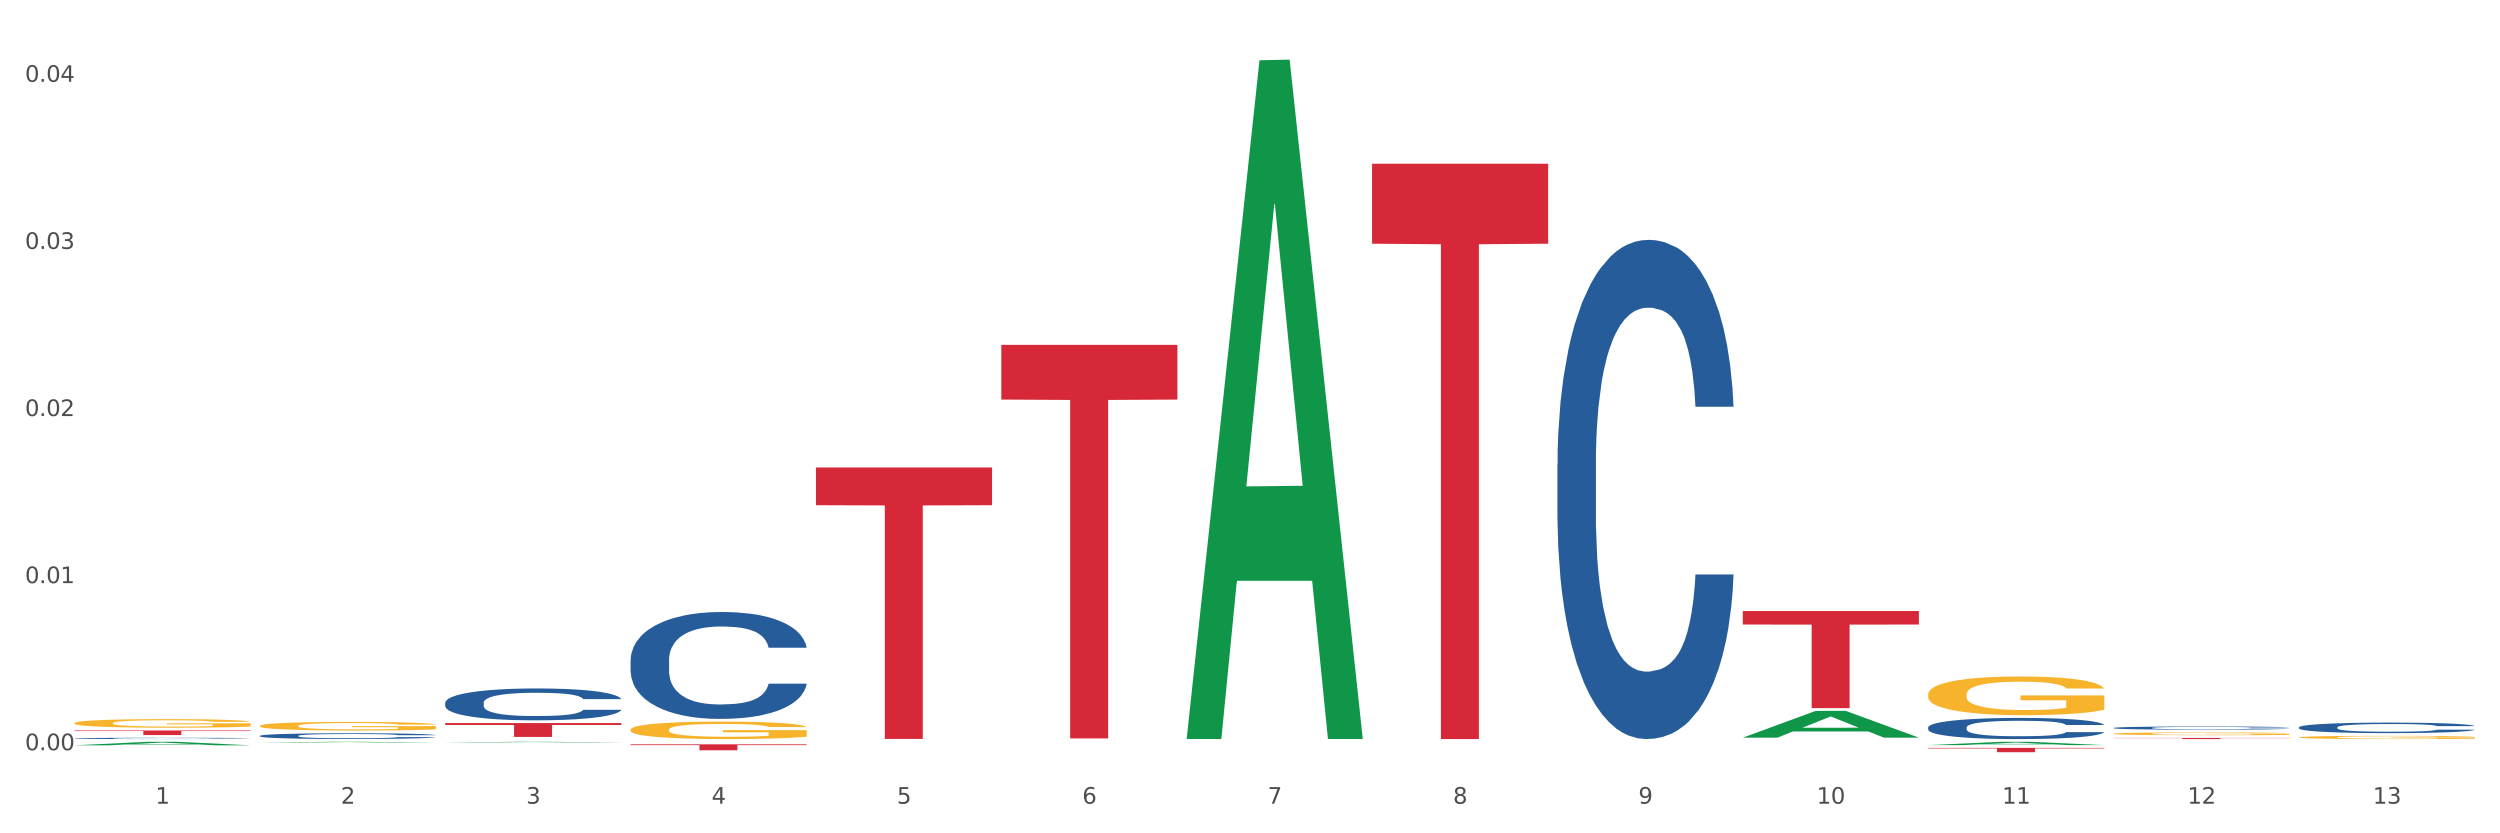<?xml version="1.0" encoding="utf-8" standalone="no"?>
<!DOCTYPE svg PUBLIC "-//W3C//DTD SVG 1.1//EN"
  "http://www.w3.org/Graphics/SVG/1.1/DTD/svg11.dtd">
<svg xmlns:xlink="http://www.w3.org/1999/xlink" width="1080pt" height="360pt" viewBox="0 0 1080 360" xmlns="http://www.w3.org/2000/svg" version="1.1">
 <rect x="0" y="0" width="1080" height="360" fill="#333333" stroke="none"/>
 <defs>
  <style type="text/css">*{stroke-linejoin: round; stroke-linecap: butt}</style>
 </defs>
 <g id="figure_1">
  <g id="patch_1">
   <path d="M 0 360 
L 1080 360 
L 1080 0 
L 0 0 
z
" style="fill: #ffffff; stroke: #ffffff; stroke-linejoin: miter"/>
  </g>
  <g id="axes_1">
   <g id="matplotlib.axis_1">
    <g id="xtick_1">
     <g id="text_1">
      <!-- 1 -->
      <g style="fill: #4d4d4d" transform="translate(67.159 347.204) scale(0.096 -0.096)">
       <defs>
        <path id="DejaVuSans-31" d="M 794 531 
L 1825 531 
L 1825 4091 
L 703 3866 
L 703 4441 
L 1819 4666 
L 2450 4666 
L 2450 531 
L 3481 531 
L 3481 0 
L 794 0 
L 794 531 
z
" transform="scale(0.016)"/>
       </defs>
       <use xlink:href="#DejaVuSans-31"/>
      </g>
     </g>
    </g>
    <g id="xtick_2">
     <g id="text_2">
      <!-- 2 -->
      <g style="fill: #4d4d4d" transform="translate(147.238 347.204) scale(0.096 -0.096)">
       <defs>
        <path id="DejaVuSans-32" d="M 1228 531 
L 3431 531 
L 3431 0 
L 469 0 
L 469 531 
Q 828 903 1448 1529 
Q 2069 2156 2228 2338 
Q 2531 2678 2651 2914 
Q 2772 3150 2772 3378 
Q 2772 3750 2511 3984 
Q 2250 4219 1831 4219 
Q 1534 4219 1204 4116 
Q 875 4013 500 3803 
L 500 4441 
Q 881 4594 1212 4672 
Q 1544 4750 1819 4750 
Q 2544 4750 2975 4387 
Q 3406 4025 3406 3419 
Q 3406 3131 3298 2873 
Q 3191 2616 2906 2266 
Q 2828 2175 2409 1742 
Q 1991 1309 1228 531 
z
" transform="scale(0.016)"/>
       </defs>
       <use xlink:href="#DejaVuSans-32"/>
      </g>
     </g>
    </g>
    <g id="xtick_3">
     <g id="text_3">
      <!-- 3 -->
      <g style="fill: #4d4d4d" transform="translate(227.317 347.204) scale(0.096 -0.096)">
       <defs>
        <path id="DejaVuSans-33" d="M 2597 2516 
Q 3050 2419 3304 2112 
Q 3559 1806 3559 1356 
Q 3559 666 3084 287 
Q 2609 -91 1734 -91 
Q 1441 -91 1130 -33 
Q 819 25 488 141 
L 488 750 
Q 750 597 1062 519 
Q 1375 441 1716 441 
Q 2309 441 2620 675 
Q 2931 909 2931 1356 
Q 2931 1769 2642 2001 
Q 2353 2234 1838 2234 
L 1294 2234 
L 1294 2753 
L 1863 2753 
Q 2328 2753 2575 2939 
Q 2822 3125 2822 3475 
Q 2822 3834 2567 4026 
Q 2313 4219 1838 4219 
Q 1578 4219 1281 4162 
Q 984 4106 628 3988 
L 628 4550 
Q 988 4650 1302 4700 
Q 1616 4750 1894 4750 
Q 2613 4750 3031 4423 
Q 3450 4097 3450 3541 
Q 3450 3153 3228 2886 
Q 3006 2619 2597 2516 
z
" transform="scale(0.016)"/>
       </defs>
       <use xlink:href="#DejaVuSans-33"/>
      </g>
     </g>
    </g>
    <g id="xtick_4">
     <g id="text_4">
      <!-- 4 -->
      <g style="fill: #4d4d4d" transform="translate(307.396 347.204) scale(0.096 -0.096)">
       <defs>
        <path id="DejaVuSans-34" d="M 2419 4116 
L 825 1625 
L 2419 1625 
L 2419 4116 
z
M 2253 4666 
L 3047 4666 
L 3047 1625 
L 3713 1625 
L 3713 1100 
L 3047 1100 
L 3047 0 
L 2419 0 
L 2419 1100 
L 313 1100 
L 313 1709 
L 2253 4666 
z
" transform="scale(0.016)"/>
       </defs>
       <use xlink:href="#DejaVuSans-34"/>
      </g>
     </g>
    </g>
    <g id="xtick_5">
     <g id="text_5">
      <!-- 5 -->
      <g style="fill: #4d4d4d" transform="translate(387.475 347.204) scale(0.096 -0.096)">
       <defs>
        <path id="DejaVuSans-35" d="M 691 4666 
L 3169 4666 
L 3169 4134 
L 1269 4134 
L 1269 2991 
Q 1406 3038 1543 3061 
Q 1681 3084 1819 3084 
Q 2600 3084 3056 2656 
Q 3513 2228 3513 1497 
Q 3513 744 3044 326 
Q 2575 -91 1722 -91 
Q 1428 -91 1123 -41 
Q 819 9 494 109 
L 494 744 
Q 775 591 1075 516 
Q 1375 441 1709 441 
Q 2250 441 2565 725 
Q 2881 1009 2881 1497 
Q 2881 1984 2565 2268 
Q 2250 2553 1709 2553 
Q 1456 2553 1204 2497 
Q 953 2441 691 2322 
L 691 4666 
z
" transform="scale(0.016)"/>
       </defs>
       <use xlink:href="#DejaVuSans-35"/>
      </g>
     </g>
    </g>
    <g id="xtick_6">
     <g id="text_6">
      <!-- 6 -->
      <g style="fill: #4d4d4d" transform="translate(467.554 347.204) scale(0.096 -0.096)">
       <defs>
        <path id="DejaVuSans-36" d="M 2113 2584 
Q 1688 2584 1439 2293 
Q 1191 2003 1191 1497 
Q 1191 994 1439 701 
Q 1688 409 2113 409 
Q 2538 409 2786 701 
Q 3034 994 3034 1497 
Q 3034 2003 2786 2293 
Q 2538 2584 2113 2584 
z
M 3366 4563 
L 3366 3988 
Q 3128 4100 2886 4159 
Q 2644 4219 2406 4219 
Q 1781 4219 1451 3797 
Q 1122 3375 1075 2522 
Q 1259 2794 1537 2939 
Q 1816 3084 2150 3084 
Q 2853 3084 3261 2657 
Q 3669 2231 3669 1497 
Q 3669 778 3244 343 
Q 2819 -91 2113 -91 
Q 1303 -91 875 529 
Q 447 1150 447 2328 
Q 447 3434 972 4092 
Q 1497 4750 2381 4750 
Q 2619 4750 2861 4703 
Q 3103 4656 3366 4563 
z
" transform="scale(0.016)"/>
       </defs>
       <use xlink:href="#DejaVuSans-36"/>
      </g>
     </g>
    </g>
    <g id="xtick_7">
     <g id="text_7">
      <!-- 7 -->
      <g style="fill: #4d4d4d" transform="translate(547.634 347.204) scale(0.096 -0.096)">
       <defs>
        <path id="DejaVuSans-37" d="M 525 4666 
L 3525 4666 
L 3525 4397 
L 1831 0 
L 1172 0 
L 2766 4134 
L 525 4134 
L 525 4666 
z
" transform="scale(0.016)"/>
       </defs>
       <use xlink:href="#DejaVuSans-37"/>
      </g>
     </g>
    </g>
    <g id="xtick_8">
     <g id="text_8">
      <!-- 8 -->
      <g style="fill: #4d4d4d" transform="translate(627.713 347.204) scale(0.096 -0.096)">
       <defs>
        <path id="DejaVuSans-38" d="M 2034 2216 
Q 1584 2216 1326 1975 
Q 1069 1734 1069 1313 
Q 1069 891 1326 650 
Q 1584 409 2034 409 
Q 2484 409 2743 651 
Q 3003 894 3003 1313 
Q 3003 1734 2745 1975 
Q 2488 2216 2034 2216 
z
M 1403 2484 
Q 997 2584 770 2862 
Q 544 3141 544 3541 
Q 544 4100 942 4425 
Q 1341 4750 2034 4750 
Q 2731 4750 3128 4425 
Q 3525 4100 3525 3541 
Q 3525 3141 3298 2862 
Q 3072 2584 2669 2484 
Q 3125 2378 3379 2068 
Q 3634 1759 3634 1313 
Q 3634 634 3220 271 
Q 2806 -91 2034 -91 
Q 1263 -91 848 271 
Q 434 634 434 1313 
Q 434 1759 690 2068 
Q 947 2378 1403 2484 
z
M 1172 3481 
Q 1172 3119 1398 2916 
Q 1625 2713 2034 2713 
Q 2441 2713 2670 2916 
Q 2900 3119 2900 3481 
Q 2900 3844 2670 4047 
Q 2441 4250 2034 4250 
Q 1625 4250 1398 4047 
Q 1172 3844 1172 3481 
z
" transform="scale(0.016)"/>
       </defs>
       <use xlink:href="#DejaVuSans-38"/>
      </g>
     </g>
    </g>
    <g id="xtick_9">
     <g id="text_9">
      <!-- 9 -->
      <g style="fill: #4d4d4d" transform="translate(707.792 347.204) scale(0.096 -0.096)">
       <defs>
        <path id="DejaVuSans-39" d="M 703 97 
L 703 672 
Q 941 559 1184 500 
Q 1428 441 1663 441 
Q 2288 441 2617 861 
Q 2947 1281 2994 2138 
Q 2813 1869 2534 1725 
Q 2256 1581 1919 1581 
Q 1219 1581 811 2004 
Q 403 2428 403 3163 
Q 403 3881 828 4315 
Q 1253 4750 1959 4750 
Q 2769 4750 3195 4129 
Q 3622 3509 3622 2328 
Q 3622 1225 3098 567 
Q 2575 -91 1691 -91 
Q 1453 -91 1209 -44 
Q 966 3 703 97 
z
M 1959 2075 
Q 2384 2075 2632 2365 
Q 2881 2656 2881 3163 
Q 2881 3666 2632 3958 
Q 2384 4250 1959 4250 
Q 1534 4250 1286 3958 
Q 1038 3666 1038 3163 
Q 1038 2656 1286 2365 
Q 1534 2075 1959 2075 
z
" transform="scale(0.016)"/>
       </defs>
       <use xlink:href="#DejaVuSans-39"/>
      </g>
     </g>
    </g>
    <g id="xtick_10">
     <g id="text_10">
      <!-- 10 -->
      <g style="fill: #4d4d4d" transform="translate(784.817 347.204) scale(0.096 -0.096)">
       <defs>
        <path id="DejaVuSans-30" d="M 2034 4250 
Q 1547 4250 1301 3770 
Q 1056 3291 1056 2328 
Q 1056 1369 1301 889 
Q 1547 409 2034 409 
Q 2525 409 2770 889 
Q 3016 1369 3016 2328 
Q 3016 3291 2770 3770 
Q 2525 4250 2034 4250 
z
M 2034 4750 
Q 2819 4750 3233 4129 
Q 3647 3509 3647 2328 
Q 3647 1150 3233 529 
Q 2819 -91 2034 -91 
Q 1250 -91 836 529 
Q 422 1150 422 2328 
Q 422 3509 836 4129 
Q 1250 4750 2034 4750 
z
" transform="scale(0.016)"/>
       </defs>
       <use xlink:href="#DejaVuSans-31"/>
       <use xlink:href="#DejaVuSans-30" transform="translate(63.623 0)"/>
      </g>
     </g>
    </g>
    <g id="xtick_11">
     <g id="text_11">
      <!-- 11 -->
      <g style="fill: #4d4d4d" transform="translate(864.896 347.204) scale(0.096 -0.096)">
       <use xlink:href="#DejaVuSans-31"/>
       <use xlink:href="#DejaVuSans-31" transform="translate(63.623 0)"/>
      </g>
     </g>
    </g>
    <g id="xtick_12">
     <g id="text_12">
      <!-- 12 -->
      <g style="fill: #4d4d4d" transform="translate(944.975 347.204) scale(0.096 -0.096)">
       <use xlink:href="#DejaVuSans-31"/>
       <use xlink:href="#DejaVuSans-32" transform="translate(63.623 0)"/>
      </g>
     </g>
    </g>
    <g id="xtick_13">
     <g id="text_13">
      <!-- 13 -->
      <g style="fill: #4d4d4d" transform="translate(1025.054 347.204) scale(0.096 -0.096)">
       <use xlink:href="#DejaVuSans-31"/>
       <use xlink:href="#DejaVuSans-33" transform="translate(63.623 0)"/>
      </g>
     </g>
    </g>
    <g id="xtick_14"/>
    <g id="xtick_15"/>
    <g id="xtick_16"/>
    <g id="xtick_17"/>
    <g id="xtick_18"/>
    <g id="xtick_19"/>
    <g id="xtick_20"/>
    <g id="xtick_21"/>
    <g id="xtick_22"/>
    <g id="xtick_23"/>
    <g id="xtick_24"/>
    <g id="xtick_25"/>
   </g>
   <g id="matplotlib.axis_2">
    <g id="ytick_1">
     <g id="text_14">
      <!-- 0.00 -->
      <g style="fill: #4d4d4d" transform="translate(10.8 324.107) scale(0.096 -0.096)">
       <defs>
        <path id="DejaVuSans-2e" d="M 684 794 
L 1344 794 
L 1344 0 
L 684 0 
L 684 794 
z
" transform="scale(0.016)"/>
       </defs>
       <use xlink:href="#DejaVuSans-30"/>
       <use xlink:href="#DejaVuSans-2e" transform="translate(63.623 0)"/>
       <use xlink:href="#DejaVuSans-30" transform="translate(95.41 0)"/>
       <use xlink:href="#DejaVuSans-30" transform="translate(159.033 0)"/>
      </g>
     </g>
    </g>
    <g id="ytick_2">
     <g id="text_15">
      <!-- 0.01 -->
      <g style="fill: #4d4d4d" transform="translate(10.8 251.918) scale(0.096 -0.096)">
       <use xlink:href="#DejaVuSans-30"/>
       <use xlink:href="#DejaVuSans-2e" transform="translate(63.623 0)"/>
       <use xlink:href="#DejaVuSans-30" transform="translate(95.41 0)"/>
       <use xlink:href="#DejaVuSans-31" transform="translate(159.033 0)"/>
      </g>
     </g>
    </g>
    <g id="ytick_3">
     <g id="text_16">
      <!-- 0.02 -->
      <g style="fill: #4d4d4d" transform="translate(10.8 179.728) scale(0.096 -0.096)">
       <use xlink:href="#DejaVuSans-30"/>
       <use xlink:href="#DejaVuSans-2e" transform="translate(63.623 0)"/>
       <use xlink:href="#DejaVuSans-30" transform="translate(95.41 0)"/>
       <use xlink:href="#DejaVuSans-32" transform="translate(159.033 0)"/>
      </g>
     </g>
    </g>
    <g id="ytick_4">
     <g id="text_17">
      <!-- 0.03 -->
      <g style="fill: #4d4d4d" transform="translate(10.8 107.539) scale(0.096 -0.096)">
       <use xlink:href="#DejaVuSans-30"/>
       <use xlink:href="#DejaVuSans-2e" transform="translate(63.623 0)"/>
       <use xlink:href="#DejaVuSans-30" transform="translate(95.41 0)"/>
       <use xlink:href="#DejaVuSans-33" transform="translate(159.033 0)"/>
      </g>
     </g>
    </g>
    <g id="ytick_5">
     <g id="text_18">
      <!-- 0.04 -->
      <g style="fill: #4d4d4d" transform="translate(10.8 35.349) scale(0.096 -0.096)">
       <use xlink:href="#DejaVuSans-30"/>
       <use xlink:href="#DejaVuSans-2e" transform="translate(63.623 0)"/>
       <use xlink:href="#DejaVuSans-30" transform="translate(95.41 0)"/>
       <use xlink:href="#DejaVuSans-34" transform="translate(159.033 0)"/>
      </g>
     </g>
    </g>
    <g id="ytick_6"/>
    <g id="ytick_7"/>
    <g id="ytick_8"/>
    <g id="ytick_9"/>
   </g>
   <g id="PolyCollection_1">
    <path d="M 32.175 321.972 
L 32.253 321.97 
L 63.625 320.462 
L 76.644 320.46 
L 108.25 321.975 
L 93.192 321.975 
L 86.369 321.622 
L 53.978 321.622 
L 53.743 321.628 
L 47.155 321.975 
L 32.175 321.975 
L 32.175 321.972 
L 58.056 321.411 
L 82.291 321.41 
L 70.291 320.783 
L 70.134 320.78 
L 69.977 320.784 
L 57.978 321.41 
L 58.056 321.411 
L 32.175 321.972 
z
" clip-path="url(#pedf583c220)" style="fill: #109648"/>
    <path d="M 112.254 320.802 
L 112.333 320.802 
L 143.704 320.46 
L 156.723 320.46 
L 188.329 320.803 
L 173.271 320.803 
L 166.448 320.723 
L 134.057 320.723 
L 133.822 320.724 
L 127.234 320.803 
L 112.254 320.803 
L 112.254 320.802 
L 138.135 320.676 
L 162.37 320.675 
L 150.37 320.533 
L 150.213 320.533 
L 150.056 320.534 
L 138.057 320.675 
L 138.135 320.676 
L 112.254 320.802 
z
" clip-path="url(#pedf583c220)" style="fill: #109648"/>
    <path d="M 192.333 320.761 
L 192.412 320.761 
L 223.783 320.46 
L 236.802 320.46 
L 268.408 320.762 
L 253.35 320.762 
L 246.527 320.692 
L 214.136 320.692 
L 213.901 320.693 
L 207.313 320.762 
L 192.333 320.762 
L 192.333 320.761 
L 218.215 320.65 
L 242.449 320.649 
L 230.449 320.524 
L 230.292 320.524 
L 230.136 320.525 
L 218.136 320.649 
L 218.215 320.65 
L 192.333 320.761 
z
" clip-path="url(#pedf583c220)" style="fill: #109648"/>
    <path d="M 512.65 318.697 
L 512.728 318.422 
L 544.1 26.035 
L 557.119 25.759 
L 588.725 319.248 
L 573.667 319.248 
L 566.844 250.906 
L 534.453 250.906 
L 534.218 252.008 
L 527.63 319.248 
L 512.65 319.248 
L 512.65 318.697 
L 538.531 210.12 
L 562.765 209.845 
L 550.766 88.315 
L 550.609 87.764 
L 550.452 88.591 
L 538.453 209.845 
L 538.531 210.12 
L 512.65 318.697 
z
" clip-path="url(#pedf583c220)" style="fill: #109648"/>
    <path d="M 592.729 70.746 
L 668.804 70.746 
L 668.804 105.284 
L 638.879 105.518 
L 638.879 319.281 
L 622.474 319.281 
L 622.474 105.518 
L 592.729 105.284 
L 592.729 70.98 
L 592.729 70.746 
z
" clip-path="url(#pedf583c220)" style="fill: #d62839"/>
    <path d="M 432.571 148.994 
L 508.646 148.994 
L 508.646 172.617 
L 478.721 172.776 
L 478.721 318.984 
L 462.316 318.984 
L 462.316 172.776 
L 432.571 172.617 
L 432.571 149.153 
L 432.571 148.994 
z
" clip-path="url(#pedf583c220)" style="fill: #d62839"/>
    <path d="M 993.125 318.532 
L 993.215 318.531 
L 993.215 318.485 
L 993.394 318.445 
L 994.292 318.35 
L 995.64 318.271 
L 996.628 318.229 
L 997.616 318.195 
L 998.783 318.16 
L 1000.22 318.125 
L 1002.825 318.073 
L 1004.442 318.046 
L 1006.418 318.018 
L 1010.01 317.977 
L 1012.615 317.954 
L 1015.31 317.935 
L 1019.711 317.912 
L 1022.585 317.902 
L 1025.639 317.894 
L 1029.321 317.889 
L 1032.105 317.888 
L 1038.213 317.892 
L 1043.422 317.903 
L 1045.937 317.912 
L 1049.171 317.927 
L 1050.877 317.938 
L 1053.662 317.958 
L 1056.536 317.985 
L 1058.512 318.008 
L 1061.476 318.051 
L 1063.721 318.094 
L 1065.787 318.148 
L 1066.865 318.185 
L 1067.673 318.219 
L 1068.392 318.258 
L 1069.11 318.321 
L 1052.943 318.321 
L 1052.314 318.276 
L 1051.326 318.234 
L 1049.889 318.193 
L 1048.632 318.168 
L 1046.476 318.136 
L 1044.5 318.116 
L 1042.434 318.101 
L 1039.92 318.088 
L 1037.944 318.081 
L 1035.159 318.076 
L 1029.68 318.078 
L 1025.998 318.088 
L 1023.483 318.101 
L 1021.866 318.112 
L 1020.429 318.125 
L 1018.813 318.143 
L 1016.926 318.169 
L 1015.579 318.193 
L 1014.232 318.224 
L 1013.154 318.255 
L 1012.166 318.29 
L 1011.358 318.328 
L 1010.729 318.368 
L 1010.19 318.416 
L 1009.741 318.496 
L 1009.741 318.671 
L 1009.921 318.71 
L 1010.37 318.762 
L 1010.909 318.802 
L 1011.807 318.849 
L 1012.615 318.881 
L 1014.142 318.926 
L 1015.849 318.965 
L 1017.196 318.989 
L 1018.543 319.009 
L 1020.878 319.037 
L 1023.483 319.06 
L 1025.728 319.074 
L 1028.782 319.087 
L 1030.848 319.092 
L 1032.644 319.094 
L 1037.045 319.094 
L 1040.189 319.091 
L 1043.692 319.082 
L 1046.386 319.07 
L 1048.632 319.056 
L 1051.147 319.033 
L 1052.763 319.012 
L 1052.763 318.746 
L 1033.004 318.744 
L 1033.004 318.568 
L 1069.2 318.568 
L 1069.2 319.087 
L 1067.673 319.113 
L 1065.967 319.138 
L 1064.17 319.159 
L 1061.476 319.186 
L 1058.242 319.211 
L 1055.368 319.229 
L 1052.314 319.244 
L 1048.722 319.258 
L 1044.051 319.271 
L 1041.177 319.276 
L 1037.584 319.28 
L 1033.363 319.281 
L 1029.68 319.279 
L 1026.088 319.272 
L 1022.315 319.261 
L 1018.633 319.244 
L 1015.849 319.228 
L 1013.064 319.208 
L 1010.1 319.181 
L 1007.765 319.155 
L 1005.969 319.132 
L 1003.993 319.103 
L 1001.837 319.065 
L 1000.22 319.031 
L 998.783 318.995 
L 997.256 318.949 
L 996.179 318.91 
L 995.101 318.86 
L 994.472 318.823 
L 993.754 318.766 
L 993.215 318.686 
L 993.125 318.532 
z
" clip-path="url(#pedf583c220)" style="fill: #f7b32b"/>
    <path d="M 752.887 263.965 
L 828.963 263.965 
L 828.963 269.795 
L 799.037 269.835 
L 799.037 305.92 
L 782.632 305.92 
L 782.632 269.835 
L 752.887 269.795 
L 752.887 264.004 
L 752.887 263.965 
z
" clip-path="url(#pedf583c220)" style="fill: #d62839"/>
    <path d="M 32.175 315.554 
L 108.25 315.554 
L 108.25 315.831 
L 78.325 315.832 
L 78.325 317.544 
L 61.92 317.544 
L 61.92 315.832 
L 32.175 315.831 
L 32.175 315.556 
L 32.175 315.554 
z
" clip-path="url(#pedf583c220)" style="fill: #d62839"/>
    <path d="M 192.333 312.361 
L 268.408 312.361 
L 268.408 313.193 
L 238.483 313.198 
L 238.483 318.348 
L 222.078 318.348 
L 222.078 313.198 
L 192.333 313.193 
L 192.333 312.366 
L 192.333 312.361 
z
" clip-path="url(#pedf583c220)" style="fill: #d62839"/>
    <path d="M 272.412 321.547 
L 348.488 321.547 
L 348.488 321.904 
L 318.562 321.906 
L 318.562 324.113 
L 302.157 324.113 
L 302.157 321.906 
L 272.412 321.904 
L 272.412 321.55 
L 272.412 321.547 
z
" clip-path="url(#pedf583c220)" style="fill: #d62839"/>
    <path d="M 352.492 201.946 
L 428.567 201.946 
L 428.567 218.242 
L 398.641 218.352 
L 398.641 319.21 
L 382.237 319.21 
L 382.237 218.352 
L 352.492 218.242 
L 352.492 202.056 
L 352.492 201.946 
z
" clip-path="url(#pedf583c220)" style="fill: #d62839"/>
    <path d="M 913.046 316.962 
L 913.135 316.961 
L 913.135 316.921 
L 913.315 316.887 
L 914.213 316.804 
L 915.561 316.735 
L 916.549 316.698 
L 917.537 316.668 
L 918.704 316.638 
L 920.141 316.607 
L 922.746 316.562 
L 924.363 316.539 
L 926.339 316.514 
L 929.931 316.479 
L 932.536 316.459 
L 935.231 316.442 
L 939.632 316.422 
L 942.506 316.413 
L 945.559 316.407 
L 949.242 316.402 
L 952.026 316.401 
L 958.134 316.404 
L 963.343 316.414 
L 965.858 316.422 
L 969.092 316.435 
L 970.798 316.444 
L 973.582 316.462 
L 976.457 316.485 
L 978.433 316.505 
L 981.397 316.543 
L 983.642 316.581 
L 985.708 316.627 
L 986.786 316.659 
L 987.594 316.689 
L 988.312 316.724 
L 989.031 316.778 
L 972.864 316.778 
L 972.235 316.739 
L 971.247 316.703 
L 969.81 316.667 
L 968.553 316.645 
L 966.397 316.617 
L 964.421 316.6 
L 962.355 316.586 
L 959.84 316.575 
L 957.864 316.57 
L 955.08 316.565 
L 949.601 316.566 
L 945.919 316.575 
L 943.404 316.586 
L 941.787 316.596 
L 940.35 316.607 
L 938.733 316.623 
L 936.847 316.646 
L 935.5 316.667 
L 934.153 316.694 
L 933.075 316.72 
L 932.087 316.752 
L 931.279 316.785 
L 930.65 316.819 
L 930.111 316.861 
L 929.662 316.931 
L 929.662 317.083 
L 929.841 317.118 
L 930.291 317.163 
L 930.829 317.197 
L 931.728 317.238 
L 932.536 317.266 
L 934.063 317.306 
L 935.769 317.339 
L 937.117 317.361 
L 938.464 317.378 
L 940.799 317.403 
L 943.404 317.423 
L 945.649 317.435 
L 948.703 317.446 
L 950.769 317.45 
L 952.565 317.453 
L 956.966 317.453 
L 960.11 317.449 
L 963.613 317.441 
L 966.307 317.432 
L 968.553 317.419 
L 971.068 317.399 
L 972.684 317.38 
L 972.684 317.149 
L 952.925 317.148 
L 952.925 316.993 
L 989.121 316.993 
L 989.121 317.446 
L 987.594 317.469 
L 985.887 317.49 
L 984.091 317.509 
L 981.397 317.532 
L 978.163 317.555 
L 975.289 317.57 
L 972.235 317.583 
L 968.643 317.596 
L 963.972 317.607 
L 961.098 317.611 
L 957.505 317.615 
L 953.284 317.616 
L 949.601 317.613 
L 946.009 317.608 
L 942.236 317.598 
L 938.554 317.583 
L 935.769 317.569 
L 932.985 317.551 
L 930.021 317.528 
L 927.686 317.506 
L 925.89 317.486 
L 923.914 317.46 
L 921.758 317.427 
L 920.141 317.397 
L 918.704 317.366 
L 917.177 317.326 
L 916.099 317.292 
L 915.022 317.248 
L 914.393 317.216 
L 913.674 317.166 
L 913.135 317.096 
L 913.046 316.962 
z
" clip-path="url(#pedf583c220)" style="fill: #f7b32b"/>
    <path d="M 832.967 323.077 
L 909.042 323.077 
L 909.042 323.337 
L 879.116 323.339 
L 879.116 324.95 
L 862.712 324.95 
L 862.712 323.339 
L 832.967 323.337 
L 832.967 323.079 
L 832.967 323.077 
z
" clip-path="url(#pedf583c220)" style="fill: #d62839"/>
    <path d="M 913.046 318.794 
L 989.121 318.794 
L 989.121 318.862 
L 959.196 318.863 
L 959.196 319.281 
L 942.791 319.281 
L 942.791 318.863 
L 913.046 318.862 
L 913.046 318.795 
L 913.046 318.794 
z
" clip-path="url(#pedf583c220)" style="fill: #d62839"/>
    <path d="M 32.175 318.974 
L 32.265 318.973 
L 32.265 318.959 
L 32.535 318.94 
L 33.524 318.904 
L 34.783 318.877 
L 36.941 318.845 
L 38.11 318.832 
L 39.639 318.817 
L 42.786 318.793 
L 46.383 318.773 
L 48.901 318.762 
L 50.789 318.755 
L 55.016 318.742 
L 57.443 318.736 
L 59.961 318.732 
L 62.119 318.729 
L 65.716 318.725 
L 68.594 318.724 
L 71.921 318.723 
L 74.709 318.724 
L 78.396 318.726 
L 83.791 318.732 
L 85.859 318.735 
L 88.647 318.741 
L 91.524 318.75 
L 93.862 318.758 
L 96.56 318.77 
L 99.348 318.785 
L 102.045 318.804 
L 103.934 318.822 
L 105.463 318.841 
L 106.811 318.864 
L 107.801 318.889 
L 108.25 318.91 
L 91.794 318.91 
L 91.345 318.891 
L 90.445 318.87 
L 89.546 318.857 
L 88.557 318.845 
L 87.028 318.833 
L 85.679 318.825 
L 83.431 318.815 
L 81.363 318.809 
L 79.655 318.805 
L 77.586 318.802 
L 73.18 318.799 
L 70.033 318.799 
L 68.054 318.8 
L 65.627 318.803 
L 63.558 318.806 
L 61.13 318.812 
L 59.242 318.819 
L 57.354 318.828 
L 56.274 318.834 
L 54.656 318.845 
L 53.577 318.854 
L 52.138 318.87 
L 51.329 318.881 
L 49.89 318.91 
L 49.26 318.932 
L 48.991 318.946 
L 48.811 318.963 
L 48.811 319.042 
L 49.35 319.078 
L 49.8 319.093 
L 50.519 319.111 
L 51.868 319.133 
L 53.847 319.155 
L 55.915 319.171 
L 57.623 319.18 
L 59.242 319.188 
L 60.861 319.193 
L 62.839 319.198 
L 64.457 319.201 
L 66.885 319.204 
L 69.763 319.206 
L 72.011 319.206 
L 76.597 319.203 
L 78.665 319.201 
L 80.644 319.197 
L 82.802 319.192 
L 84.51 319.186 
L 85.5 319.181 
L 87.118 319.171 
L 88.377 319.161 
L 89.456 319.149 
L 90.176 319.139 
L 90.985 319.124 
L 91.614 319.107 
L 91.794 319.097 
L 108.25 319.097 
L 107.89 319.116 
L 107.261 319.134 
L 106.002 319.157 
L 105.013 319.171 
L 103.484 319.188 
L 101.866 319.202 
L 99.618 319.218 
L 97.549 319.23 
L 95.391 319.24 
L 93.053 319.249 
L 88.827 319.262 
L 87.298 319.266 
L 84.061 319.272 
L 81.543 319.275 
L 77.856 319.279 
L 74.079 319.281 
L 70.123 319.281 
L 66.616 319.28 
L 62.749 319.277 
L 60.321 319.274 
L 57.623 319.27 
L 54.476 319.263 
L 51.509 319.254 
L 48.721 319.244 
L 46.113 319.232 
L 43.685 319.219 
L 40.538 319.197 
L 38.2 319.175 
L 36.491 319.155 
L 35.322 319.139 
L 34.153 319.117 
L 33.524 319.102 
L 32.535 319.067 
L 32.175 319.034 
L 32.175 318.974 
z
" clip-path="url(#pedf583c220)" style="fill: #255c99"/>
    <path d="M 832.967 314.253 
L 833.056 314.245 
L 833.056 314.011 
L 833.326 313.694 
L 834.315 313.11 
L 835.574 312.668 
L 837.732 312.151 
L 838.901 311.935 
L 840.43 311.693 
L 843.577 311.301 
L 847.174 310.967 
L 849.692 310.784 
L 851.581 310.667 
L 855.807 310.459 
L 858.235 310.367 
L 860.753 310.292 
L 862.911 310.242 
L 866.508 310.183 
L 869.385 310.158 
L 872.713 310.15 
L 875.5 310.158 
L 879.187 310.192 
L 884.583 310.292 
L 886.651 310.35 
L 889.438 310.45 
L 892.316 310.584 
L 894.654 310.717 
L 897.352 310.909 
L 900.139 311.159 
L 902.837 311.476 
L 904.725 311.768 
L 906.254 312.076 
L 907.603 312.452 
L 908.592 312.86 
L 909.042 313.202 
L 892.586 313.202 
L 892.136 312.894 
L 891.237 312.56 
L 890.338 312.335 
L 889.348 312.151 
L 887.82 311.943 
L 886.471 311.809 
L 884.223 311.651 
L 882.155 311.551 
L 880.446 311.493 
L 878.378 311.443 
L 873.972 311.393 
L 870.824 311.393 
L 868.846 311.409 
L 866.418 311.451 
L 864.35 311.509 
L 861.922 311.609 
L 860.033 311.718 
L 858.145 311.86 
L 857.066 311.96 
L 855.447 312.143 
L 854.368 312.293 
L 852.929 312.552 
L 852.12 312.735 
L 850.681 313.21 
L 850.052 313.561 
L 849.782 313.803 
L 849.602 314.069 
L 849.602 315.37 
L 850.142 315.954 
L 850.591 316.204 
L 851.311 316.488 
L 852.66 316.855 
L 854.638 317.213 
L 856.706 317.472 
L 858.415 317.63 
L 860.033 317.747 
L 861.652 317.839 
L 863.63 317.922 
L 865.249 317.972 
L 867.677 318.022 
L 870.554 318.047 
L 872.803 318.047 
L 877.389 318.005 
L 879.457 317.964 
L 881.435 317.905 
L 883.593 317.814 
L 885.302 317.714 
L 886.291 317.639 
L 887.91 317.48 
L 889.169 317.313 
L 890.248 317.122 
L 890.967 316.955 
L 891.776 316.705 
L 892.406 316.421 
L 892.586 316.271 
L 909.042 316.271 
L 908.682 316.571 
L 908.053 316.863 
L 906.794 317.255 
L 905.804 317.48 
L 904.276 317.755 
L 902.657 317.989 
L 900.409 318.247 
L 898.341 318.439 
L 896.183 318.606 
L 893.845 318.756 
L 889.618 318.964 
L 888.09 319.023 
L 884.852 319.123 
L 882.334 319.181 
L 878.648 319.24 
L 874.871 319.273 
L 870.914 319.281 
L 867.407 319.265 
L 863.54 319.215 
L 861.113 319.165 
L 858.415 319.09 
L 855.268 318.973 
L 852.3 318.831 
L 849.512 318.664 
L 846.905 318.472 
L 844.477 318.256 
L 841.329 317.897 
L 838.991 317.547 
L 837.283 317.222 
L 836.114 316.946 
L 834.945 316.596 
L 834.315 316.354 
L 833.326 315.771 
L 832.967 315.229 
L 832.967 314.253 
z
" clip-path="url(#pedf583c220)" style="fill: #255c99"/>
    <path d="M 913.046 314.458 
L 913.136 314.457 
L 913.136 314.421 
L 913.405 314.373 
L 914.395 314.284 
L 915.653 314.217 
L 917.812 314.139 
L 918.981 314.106 
L 920.509 314.069 
L 923.657 314.009 
L 927.254 313.959 
L 929.771 313.931 
L 931.66 313.913 
L 935.886 313.881 
L 938.314 313.867 
L 940.832 313.856 
L 942.99 313.848 
L 946.587 313.839 
L 949.465 313.836 
L 952.792 313.834 
L 955.579 313.836 
L 959.266 313.841 
L 964.662 313.856 
L 966.73 313.865 
L 969.518 313.88 
L 972.395 313.9 
L 974.733 313.921 
L 977.431 313.95 
L 980.218 313.988 
L 982.916 314.036 
L 984.805 314.08 
L 986.333 314.127 
L 987.682 314.184 
L 988.671 314.246 
L 989.121 314.298 
L 972.665 314.298 
L 972.215 314.251 
L 971.316 314.201 
L 970.417 314.166 
L 969.428 314.139 
L 967.899 314.107 
L 966.55 314.087 
L 964.302 314.063 
L 962.234 314.047 
L 960.525 314.038 
L 958.457 314.031 
L 954.051 314.023 
L 950.903 314.023 
L 948.925 314.026 
L 946.497 314.032 
L 944.429 314.041 
L 942.001 314.056 
L 940.113 314.073 
L 938.224 314.094 
L 937.145 314.109 
L 935.527 314.137 
L 934.447 314.16 
L 933.009 314.199 
L 932.199 314.227 
L 930.761 314.3 
L 930.131 314.353 
L 929.861 314.39 
L 929.681 314.43 
L 929.681 314.628 
L 930.221 314.716 
L 930.671 314.755 
L 931.39 314.798 
L 932.739 314.853 
L 934.717 314.908 
L 936.785 314.947 
L 938.494 314.971 
L 940.113 314.989 
L 941.731 315.003 
L 943.71 315.016 
L 945.328 315.023 
L 947.756 315.031 
L 950.634 315.035 
L 952.882 315.035 
L 957.468 315.028 
L 959.536 315.022 
L 961.514 315.013 
L 963.673 314.999 
L 965.381 314.984 
L 966.37 314.972 
L 967.989 314.948 
L 969.248 314.923 
L 970.327 314.894 
L 971.046 314.869 
L 971.856 314.831 
L 972.485 314.787 
L 972.665 314.765 
L 989.121 314.765 
L 988.761 314.81 
L 988.132 314.855 
L 986.873 314.914 
L 985.884 314.948 
L 984.355 314.99 
L 982.736 315.026 
L 980.488 315.065 
L 978.42 315.094 
L 976.262 315.119 
L 973.924 315.142 
L 969.697 315.174 
L 968.169 315.183 
L 964.931 315.198 
L 962.414 315.207 
L 958.727 315.216 
L 954.95 315.221 
L 950.993 315.222 
L 947.486 315.22 
L 943.62 315.212 
L 941.192 315.204 
L 938.494 315.193 
L 935.347 315.175 
L 932.379 315.154 
L 929.592 315.128 
L 926.984 315.099 
L 924.556 315.066 
L 921.409 315.012 
L 919.071 314.959 
L 917.362 314.909 
L 916.193 314.867 
L 915.024 314.814 
L 914.395 314.777 
L 913.405 314.689 
L 913.046 314.606 
L 913.046 314.458 
z
" clip-path="url(#pedf583c220)" style="fill: #255c99"/>
    <path d="M 993.125 314.209 
L 993.215 314.205 
L 993.215 314.089 
L 993.485 313.932 
L 994.474 313.642 
L 995.733 313.422 
L 997.891 313.165 
L 999.06 313.057 
L 1000.588 312.937 
L 1003.736 312.742 
L 1007.333 312.576 
L 1009.851 312.485 
L 1011.739 312.427 
L 1015.965 312.323 
L 1018.393 312.278 
L 1020.911 312.24 
L 1023.069 312.215 
L 1026.666 312.186 
L 1029.544 312.174 
L 1032.871 312.17 
L 1035.659 312.174 
L 1039.345 312.191 
L 1044.741 312.24 
L 1046.809 312.269 
L 1049.597 312.319 
L 1052.474 312.385 
L 1054.812 312.452 
L 1057.51 312.547 
L 1060.298 312.671 
L 1062.995 312.829 
L 1064.884 312.974 
L 1066.412 313.127 
L 1067.761 313.314 
L 1068.75 313.517 
L 1069.2 313.687 
L 1052.744 313.687 
L 1052.294 313.534 
L 1051.395 313.368 
L 1050.496 313.256 
L 1049.507 313.165 
L 1047.978 313.061 
L 1046.629 312.995 
L 1044.381 312.916 
L 1042.313 312.866 
L 1040.604 312.837 
L 1038.536 312.812 
L 1034.13 312.788 
L 1030.983 312.788 
L 1029.004 312.796 
L 1026.576 312.817 
L 1024.508 312.846 
L 1022.08 312.895 
L 1020.192 312.949 
L 1018.303 313.02 
L 1017.224 313.069 
L 1015.606 313.161 
L 1014.527 313.235 
L 1013.088 313.364 
L 1012.278 313.455 
L 1010.84 313.691 
L 1010.21 313.865 
L 1009.94 313.986 
L 1009.761 314.118 
L 1009.761 314.765 
L 1010.3 315.055 
L 1010.75 315.18 
L 1011.469 315.32 
L 1012.818 315.503 
L 1014.796 315.681 
L 1016.865 315.81 
L 1018.573 315.888 
L 1020.192 315.946 
L 1021.81 315.992 
L 1023.789 316.034 
L 1025.407 316.058 
L 1027.835 316.083 
L 1030.713 316.096 
L 1032.961 316.096 
L 1037.547 316.075 
L 1039.615 316.054 
L 1041.594 316.025 
L 1043.752 315.98 
L 1045.46 315.93 
L 1046.449 315.893 
L 1048.068 315.814 
L 1049.327 315.731 
L 1050.406 315.636 
L 1051.125 315.553 
L 1051.935 315.428 
L 1052.564 315.287 
L 1052.744 315.213 
L 1069.2 315.213 
L 1068.84 315.362 
L 1068.211 315.507 
L 1066.952 315.702 
L 1065.963 315.814 
L 1064.434 315.951 
L 1062.815 316.067 
L 1060.567 316.195 
L 1058.499 316.291 
L 1056.341 316.373 
L 1054.003 316.448 
L 1049.777 316.552 
L 1048.248 316.581 
L 1045.011 316.63 
L 1042.493 316.66 
L 1038.806 316.689 
L 1035.029 316.705 
L 1031.072 316.709 
L 1027.565 316.701 
L 1023.699 316.676 
L 1021.271 316.651 
L 1018.573 316.614 
L 1015.426 316.556 
L 1012.458 316.485 
L 1009.671 316.402 
L 1007.063 316.307 
L 1004.635 316.199 
L 1001.488 316.021 
L 999.15 315.847 
L 997.441 315.685 
L 996.272 315.548 
L 995.103 315.374 
L 994.474 315.254 
L 993.485 314.964 
L 993.125 314.694 
L 993.125 314.209 
z
" clip-path="url(#pedf583c220)" style="fill: #255c99"/>
    <path d="M 672.808 200.515 
L 672.898 200.318 
L 672.898 194.804 
L 673.168 187.32 
L 674.157 173.533 
L 675.416 163.095 
L 677.574 150.884 
L 678.743 145.764 
L 680.272 140.052 
L 683.419 130.796 
L 687.016 122.918 
L 689.534 118.585 
L 691.422 115.828 
L 695.649 110.904 
L 698.077 108.738 
L 700.595 106.965 
L 702.753 105.784 
L 706.35 104.405 
L 709.227 103.814 
L 712.554 103.617 
L 715.342 103.814 
L 719.029 104.602 
L 724.424 106.965 
L 726.492 108.344 
L 729.28 110.707 
L 732.158 113.858 
L 734.496 117.009 
L 737.193 121.539 
L 739.981 127.448 
L 742.679 134.932 
L 744.567 141.825 
L 746.096 149.112 
L 747.445 157.974 
L 748.434 167.625 
L 748.883 175.7 
L 732.427 175.7 
L 731.978 168.413 
L 731.079 160.535 
L 730.179 155.217 
L 729.19 150.884 
L 727.661 145.961 
L 726.313 142.81 
L 724.065 139.068 
L 721.996 136.704 
L 720.288 135.326 
L 718.22 134.144 
L 713.813 132.962 
L 710.666 132.962 
L 708.688 133.356 
L 706.26 134.341 
L 704.191 135.719 
L 701.764 138.083 
L 699.875 140.643 
L 697.987 143.991 
L 696.908 146.355 
L 695.289 150.687 
L 694.21 154.232 
L 692.771 160.338 
L 691.962 164.671 
L 690.523 175.897 
L 689.894 184.168 
L 689.624 189.88 
L 689.444 196.182 
L 689.444 226.906 
L 689.984 240.692 
L 690.433 246.601 
L 691.153 253.297 
L 692.501 261.963 
L 694.48 270.431 
L 696.548 276.537 
L 698.257 280.279 
L 699.875 283.036 
L 701.494 285.202 
L 703.472 287.172 
L 705.091 288.353 
L 707.519 289.535 
L 710.396 290.126 
L 712.644 290.126 
L 717.23 289.141 
L 719.299 288.156 
L 721.277 286.778 
L 723.435 284.611 
L 725.144 282.248 
L 726.133 280.476 
L 727.751 276.734 
L 729.01 272.795 
L 730.089 268.265 
L 730.809 264.326 
L 731.618 258.417 
L 732.248 251.721 
L 732.427 248.176 
L 748.883 248.176 
L 748.524 255.266 
L 747.894 262.159 
L 746.635 271.416 
L 745.646 276.734 
L 744.117 283.233 
L 742.499 288.747 
L 740.251 294.853 
L 738.183 299.382 
L 736.024 303.321 
L 733.686 306.866 
L 729.46 311.79 
L 727.931 313.169 
L 724.694 315.532 
L 722.176 316.911 
L 718.489 318.289 
L 714.713 319.077 
L 710.756 319.274 
L 707.249 318.88 
L 703.382 317.699 
L 700.954 316.517 
L 698.257 314.744 
L 695.109 311.987 
L 692.142 308.639 
L 689.354 304.7 
L 686.746 300.17 
L 684.318 295.05 
L 681.171 286.581 
L 678.833 278.309 
L 677.125 270.628 
L 675.956 264.129 
L 674.787 255.857 
L 674.157 250.146 
L 673.168 236.359 
L 672.808 223.558 
L 672.808 200.515 
z
" clip-path="url(#pedf583c220)" style="fill: #255c99"/>
    <path d="M 112.254 317.88 
L 112.344 317.878 
L 112.344 317.814 
L 112.614 317.728 
L 113.603 317.569 
L 114.862 317.448 
L 117.02 317.307 
L 118.189 317.248 
L 119.718 317.182 
L 122.865 317.075 
L 126.462 316.984 
L 128.98 316.934 
L 130.868 316.902 
L 135.095 316.845 
L 137.523 316.82 
L 140.04 316.8 
L 142.199 316.786 
L 145.796 316.77 
L 148.673 316.764 
L 152 316.761 
L 154.788 316.764 
L 158.475 316.773 
L 163.87 316.8 
L 165.938 316.816 
L 168.726 316.843 
L 171.604 316.88 
L 173.942 316.916 
L 176.639 316.968 
L 179.427 317.036 
L 182.125 317.123 
L 184.013 317.202 
L 185.542 317.287 
L 186.891 317.389 
L 187.88 317.5 
L 188.329 317.594 
L 171.873 317.594 
L 171.424 317.509 
L 170.525 317.418 
L 169.625 317.357 
L 168.636 317.307 
L 167.107 317.25 
L 165.759 317.214 
L 163.51 317.171 
L 161.442 317.143 
L 159.734 317.127 
L 157.665 317.114 
L 153.259 317.1 
L 150.112 317.1 
L 148.134 317.105 
L 145.706 317.116 
L 143.637 317.132 
L 141.209 317.159 
L 139.321 317.189 
L 137.433 317.227 
L 136.354 317.255 
L 134.735 317.305 
L 133.656 317.346 
L 132.217 317.416 
L 131.408 317.466 
L 129.969 317.596 
L 129.34 317.691 
L 129.07 317.757 
L 128.89 317.83 
L 128.89 318.185 
L 129.43 318.344 
L 129.879 318.412 
L 130.599 318.49 
L 131.947 318.59 
L 133.926 318.687 
L 135.994 318.758 
L 137.702 318.801 
L 139.321 318.833 
L 140.94 318.858 
L 142.918 318.881 
L 144.537 318.894 
L 146.965 318.908 
L 149.842 318.915 
L 152.09 318.915 
L 156.676 318.903 
L 158.745 318.892 
L 160.723 318.876 
L 162.881 318.851 
L 164.59 318.824 
L 165.579 318.803 
L 167.197 318.76 
L 168.456 318.715 
L 169.535 318.662 
L 170.255 318.617 
L 171.064 318.549 
L 171.694 318.471 
L 171.873 318.43 
L 188.329 318.43 
L 187.97 318.512 
L 187.34 318.592 
L 186.081 318.699 
L 185.092 318.76 
L 183.563 318.835 
L 181.945 318.899 
L 179.697 318.969 
L 177.628 319.022 
L 175.47 319.067 
L 173.132 319.108 
L 168.906 319.165 
L 167.377 319.181 
L 164.14 319.208 
L 161.622 319.224 
L 157.935 319.24 
L 154.158 319.249 
L 150.202 319.251 
L 146.695 319.247 
L 142.828 319.233 
L 140.4 319.219 
L 137.702 319.199 
L 134.555 319.167 
L 131.588 319.129 
L 128.8 319.083 
L 126.192 319.031 
L 123.764 318.972 
L 120.617 318.874 
L 118.279 318.778 
L 116.57 318.69 
L 115.401 318.615 
L 114.232 318.519 
L 113.603 318.453 
L 112.614 318.294 
L 112.254 318.146 
L 112.254 317.88 
z
" clip-path="url(#pedf583c220)" style="fill: #255c99"/>
    <path d="M 192.333 303.602 
L 192.423 303.589 
L 192.423 303.237 
L 192.693 302.759 
L 193.682 301.88 
L 194.941 301.213 
L 197.099 300.434 
L 198.268 300.107 
L 199.797 299.742 
L 202.944 299.152 
L 206.541 298.649 
L 209.059 298.372 
L 210.947 298.196 
L 215.174 297.882 
L 217.602 297.744 
L 220.12 297.631 
L 222.278 297.555 
L 225.875 297.467 
L 228.752 297.429 
L 232.079 297.417 
L 234.867 297.429 
L 238.554 297.48 
L 243.949 297.631 
L 246.018 297.719 
L 248.805 297.869 
L 251.683 298.071 
L 254.021 298.272 
L 256.718 298.561 
L 259.506 298.938 
L 262.204 299.416 
L 264.092 299.856 
L 265.621 300.321 
L 266.97 300.886 
L 267.959 301.502 
L 268.408 302.018 
L 251.953 302.018 
L 251.503 301.553 
L 250.604 301.05 
L 249.704 300.71 
L 248.715 300.434 
L 247.187 300.12 
L 245.838 299.918 
L 243.59 299.68 
L 241.521 299.529 
L 239.813 299.441 
L 237.745 299.365 
L 233.338 299.29 
L 230.191 299.29 
L 228.213 299.315 
L 225.785 299.378 
L 223.717 299.466 
L 221.289 299.617 
L 219.4 299.78 
L 217.512 299.994 
L 216.433 300.145 
L 214.814 300.421 
L 213.735 300.648 
L 212.296 301.037 
L 211.487 301.314 
L 210.048 302.03 
L 209.419 302.558 
L 209.149 302.923 
L 208.969 303.325 
L 208.969 305.286 
L 209.509 306.166 
L 209.958 306.543 
L 210.678 306.971 
L 212.027 307.524 
L 214.005 308.064 
L 216.073 308.454 
L 217.782 308.693 
L 219.4 308.869 
L 221.019 309.007 
L 222.997 309.133 
L 224.616 309.208 
L 227.044 309.284 
L 229.921 309.322 
L 232.169 309.322 
L 236.755 309.259 
L 238.824 309.196 
L 240.802 309.108 
L 242.96 308.97 
L 244.669 308.819 
L 245.658 308.706 
L 247.276 308.467 
L 248.535 308.215 
L 249.615 307.926 
L 250.334 307.675 
L 251.143 307.298 
L 251.773 306.87 
L 251.953 306.644 
L 268.408 306.644 
L 268.049 307.096 
L 267.419 307.536 
L 266.16 308.127 
L 265.171 308.467 
L 263.643 308.882 
L 262.024 309.234 
L 259.776 309.623 
L 257.708 309.912 
L 255.549 310.164 
L 253.211 310.39 
L 248.985 310.704 
L 247.456 310.792 
L 244.219 310.943 
L 241.701 311.031 
L 238.014 311.119 
L 234.238 311.169 
L 230.281 311.182 
L 226.774 311.157 
L 222.907 311.081 
L 220.479 311.006 
L 217.782 310.893 
L 214.634 310.717 
L 211.667 310.503 
L 208.879 310.252 
L 206.271 309.963 
L 203.843 309.636 
L 200.696 309.095 
L 198.358 308.567 
L 196.65 308.077 
L 195.481 307.662 
L 194.312 307.134 
L 193.682 306.77 
L 192.693 305.89 
L 192.333 305.073 
L 192.333 303.602 
z
" clip-path="url(#pedf583c220)" style="fill: #255c99"/>
    <path d="M 272.412 285.133 
L 272.502 285.091 
L 272.502 283.91 
L 272.772 282.308 
L 273.761 279.356 
L 275.02 277.121 
L 277.178 274.507 
L 278.347 273.411 
L 279.876 272.188 
L 283.023 270.206 
L 286.62 268.519 
L 289.138 267.591 
L 291.027 267.001 
L 295.253 265.947 
L 297.681 265.483 
L 300.199 265.104 
L 302.357 264.851 
L 305.954 264.555 
L 308.831 264.429 
L 312.159 264.387 
L 314.946 264.429 
L 318.633 264.598 
L 324.028 265.104 
L 326.097 265.399 
L 328.884 265.905 
L 331.762 266.579 
L 334.1 267.254 
L 336.798 268.224 
L 339.585 269.489 
L 342.283 271.091 
L 344.171 272.567 
L 345.7 274.127 
L 347.049 276.025 
L 348.038 278.091 
L 348.488 279.82 
L 332.032 279.82 
L 331.582 278.26 
L 330.683 276.573 
L 329.784 275.435 
L 328.794 274.507 
L 327.266 273.453 
L 325.917 272.778 
L 323.669 271.977 
L 321.601 271.471 
L 319.892 271.176 
L 317.824 270.923 
L 313.418 270.67 
L 310.27 270.67 
L 308.292 270.754 
L 305.864 270.965 
L 303.796 271.26 
L 301.368 271.766 
L 299.479 272.314 
L 297.591 273.031 
L 296.512 273.537 
L 294.893 274.465 
L 293.814 275.224 
L 292.375 276.531 
L 291.566 277.459 
L 290.127 279.862 
L 289.498 281.633 
L 289.228 282.856 
L 289.048 284.205 
L 289.048 290.784 
L 289.588 293.735 
L 290.037 295 
L 290.757 296.434 
L 292.106 298.289 
L 294.084 300.103 
L 296.152 301.41 
L 297.861 302.211 
L 299.479 302.801 
L 301.098 303.265 
L 303.076 303.687 
L 304.695 303.94 
L 307.123 304.193 
L 310 304.319 
L 312.249 304.319 
L 316.835 304.109 
L 318.903 303.898 
L 320.881 303.603 
L 323.039 303.139 
L 324.748 302.633 
L 325.737 302.253 
L 327.356 301.452 
L 328.615 300.609 
L 329.694 299.639 
L 330.413 298.795 
L 331.222 297.53 
L 331.852 296.097 
L 332.032 295.338 
L 348.488 295.338 
L 348.128 296.856 
L 347.498 298.332 
L 346.24 300.314 
L 345.25 301.452 
L 343.722 302.844 
L 342.103 304.024 
L 339.855 305.331 
L 337.787 306.301 
L 335.629 307.145 
L 333.291 307.904 
L 329.064 308.958 
L 327.535 309.253 
L 324.298 309.759 
L 321.78 310.054 
L 318.094 310.349 
L 314.317 310.518 
L 310.36 310.56 
L 306.853 310.476 
L 302.986 310.223 
L 300.558 309.97 
L 297.861 309.59 
L 294.713 309 
L 291.746 308.283 
L 288.958 307.44 
L 286.351 306.47 
L 283.923 305.374 
L 280.775 303.56 
L 278.437 301.789 
L 276.729 300.145 
L 275.56 298.753 
L 274.391 296.982 
L 273.761 295.759 
L 272.772 292.808 
L 272.412 290.067 
L 272.412 285.133 
z
" clip-path="url(#pedf583c220)" style="fill: #255c99"/>
    <path d="M 272.412 315.224 
L 272.502 315.217 
L 272.502 314.969 
L 272.682 314.756 
L 273.58 314.239 
L 274.927 313.812 
L 275.915 313.585 
L 276.903 313.399 
L 278.071 313.213 
L 279.508 313.02 
L 282.113 312.738 
L 283.729 312.593 
L 285.705 312.442 
L 289.298 312.221 
L 291.903 312.097 
L 294.597 311.994 
L 298.998 311.87 
L 301.873 311.815 
L 304.926 311.773 
L 308.609 311.746 
L 311.393 311.739 
L 317.501 311.76 
L 322.71 311.822 
L 325.225 311.87 
L 328.458 311.953 
L 330.165 312.008 
L 332.949 312.118 
L 335.823 312.263 
L 337.799 312.387 
L 340.763 312.621 
L 343.009 312.855 
L 345.075 313.144 
L 346.152 313.344 
L 346.961 313.53 
L 347.679 313.743 
L 348.398 314.081 
L 332.231 314.081 
L 331.602 313.84 
L 330.614 313.613 
L 329.177 313.392 
L 327.919 313.254 
L 325.764 313.082 
L 323.788 312.972 
L 321.722 312.889 
L 319.207 312.82 
L 317.231 312.786 
L 314.447 312.758 
L 308.968 312.765 
L 305.286 312.82 
L 302.771 312.889 
L 301.154 312.951 
L 299.717 313.02 
L 298.1 313.117 
L 296.214 313.261 
L 294.867 313.392 
L 293.52 313.557 
L 292.442 313.723 
L 291.454 313.916 
L 290.645 314.122 
L 290.017 314.336 
L 289.478 314.598 
L 289.029 315.031 
L 289.029 315.975 
L 289.208 316.189 
L 289.657 316.471 
L 290.196 316.685 
L 291.094 316.939 
L 291.903 317.112 
L 293.43 317.36 
L 295.136 317.566 
L 296.483 317.697 
L 297.831 317.807 
L 300.166 317.959 
L 302.771 318.083 
L 305.016 318.159 
L 308.07 318.228 
L 310.136 318.255 
L 311.932 318.269 
L 316.333 318.269 
L 319.477 318.248 
L 322.98 318.2 
L 325.674 318.138 
L 327.919 318.062 
L 330.434 317.938 
L 332.051 317.821 
L 332.051 316.382 
L 312.291 316.375 
L 312.291 315.417 
L 348.488 315.417 
L 348.488 318.228 
L 346.961 318.372 
L 345.254 318.503 
L 343.458 318.62 
L 340.763 318.765 
L 337.53 318.903 
L 334.656 318.999 
L 331.602 319.082 
L 328.009 319.157 
L 323.339 319.226 
L 320.465 319.254 
L 316.872 319.274 
L 312.651 319.281 
L 308.968 319.268 
L 305.375 319.233 
L 301.603 319.171 
L 297.921 319.082 
L 295.136 318.992 
L 292.352 318.882 
L 289.388 318.737 
L 287.053 318.599 
L 285.256 318.475 
L 283.28 318.317 
L 281.125 318.11 
L 279.508 317.924 
L 278.071 317.732 
L 276.544 317.484 
L 275.466 317.27 
L 274.388 317.001 
L 273.76 316.802 
L 273.041 316.492 
L 272.502 316.058 
L 272.412 315.224 
z
" clip-path="url(#pedf583c220)" style="fill: #f7b32b"/>
    <path d="M 112.254 313.582 
L 112.344 313.578 
L 112.344 313.456 
L 112.524 313.351 
L 113.422 313.096 
L 114.769 312.885 
L 115.757 312.773 
L 116.745 312.681 
L 117.913 312.59 
L 119.35 312.495 
L 121.954 312.355 
L 123.571 312.284 
L 125.547 312.209 
L 129.14 312.101 
L 131.744 312.039 
L 134.439 311.988 
L 138.84 311.927 
L 141.714 311.9 
L 144.768 311.88 
L 148.45 311.866 
L 151.235 311.863 
L 157.342 311.873 
L 162.552 311.903 
L 165.067 311.927 
L 168.3 311.968 
L 170.007 311.995 
L 172.791 312.05 
L 175.665 312.121 
L 177.641 312.182 
L 180.605 312.298 
L 182.85 312.413 
L 184.916 312.556 
L 185.994 312.654 
L 186.802 312.746 
L 187.521 312.851 
L 188.24 313.018 
L 172.072 313.018 
L 171.444 312.899 
L 170.456 312.787 
L 169.019 312.678 
L 167.761 312.61 
L 165.606 312.525 
L 163.63 312.471 
L 161.564 312.43 
L 159.049 312.396 
L 157.073 312.379 
L 154.289 312.365 
L 148.81 312.369 
L 145.127 312.396 
L 142.612 312.43 
L 140.996 312.461 
L 139.559 312.495 
L 137.942 312.542 
L 136.056 312.613 
L 134.708 312.678 
L 133.361 312.76 
L 132.283 312.841 
L 131.295 312.936 
L 130.487 313.038 
L 129.858 313.143 
L 129.319 313.272 
L 128.87 313.486 
L 128.87 313.952 
L 129.05 314.057 
L 129.499 314.196 
L 130.038 314.302 
L 130.936 314.427 
L 131.744 314.512 
L 133.271 314.635 
L 134.978 314.737 
L 136.325 314.801 
L 137.672 314.856 
L 140.008 314.93 
L 142.612 314.991 
L 144.858 315.029 
L 147.912 315.063 
L 149.977 315.076 
L 151.774 315.083 
L 156.175 315.083 
L 159.318 315.073 
L 162.821 315.049 
L 165.516 315.019 
L 167.761 314.981 
L 170.276 314.92 
L 171.893 314.862 
L 171.893 314.152 
L 152.133 314.149 
L 152.133 313.677 
L 188.329 313.677 
L 188.329 315.063 
L 186.802 315.134 
L 185.096 315.199 
L 183.3 315.256 
L 180.605 315.328 
L 177.372 315.396 
L 174.497 315.443 
L 171.444 315.484 
L 167.851 315.521 
L 163.181 315.555 
L 160.306 315.569 
L 156.714 315.579 
L 152.492 315.582 
L 148.81 315.576 
L 145.217 315.559 
L 141.445 315.528 
L 137.762 315.484 
L 134.978 315.44 
L 132.194 315.385 
L 129.23 315.314 
L 126.894 315.246 
L 125.098 315.185 
L 123.122 315.107 
L 120.966 315.005 
L 119.35 314.913 
L 117.913 314.818 
L 116.386 314.696 
L 115.308 314.591 
L 114.23 314.458 
L 113.601 314.36 
L 112.883 314.207 
L 112.344 313.993 
L 112.254 313.582 
z
" clip-path="url(#pedf583c220)" style="fill: #f7b32b"/>
    <path d="M 32.175 312.379 
L 32.265 312.376 
L 32.265 312.254 
L 32.444 312.149 
L 33.343 311.895 
L 34.69 311.685 
L 35.678 311.573 
L 36.666 311.481 
L 37.833 311.39 
L 39.271 311.295 
L 41.875 311.156 
L 43.492 311.085 
L 45.468 311.01 
L 49.061 310.902 
L 51.665 310.841 
L 54.36 310.79 
L 58.761 310.729 
L 61.635 310.702 
L 64.689 310.681 
L 68.371 310.668 
L 71.156 310.665 
L 77.263 310.675 
L 82.473 310.705 
L 84.988 310.729 
L 88.221 310.77 
L 89.927 310.797 
L 92.712 310.851 
L 95.586 310.922 
L 97.562 310.983 
L 100.526 311.098 
L 102.771 311.214 
L 104.837 311.356 
L 105.915 311.454 
L 106.723 311.546 
L 107.442 311.651 
L 108.16 311.817 
L 91.993 311.817 
L 91.365 311.698 
L 90.377 311.586 
L 88.939 311.478 
L 87.682 311.41 
L 85.526 311.325 
L 83.55 311.271 
L 81.485 311.23 
L 78.97 311.197 
L 76.994 311.18 
L 74.209 311.166 
L 68.731 311.169 
L 65.048 311.197 
L 62.533 311.23 
L 60.917 311.261 
L 59.479 311.295 
L 57.863 311.342 
L 55.977 311.413 
L 54.629 311.478 
L 53.282 311.559 
L 52.204 311.64 
L 51.216 311.735 
L 50.408 311.837 
L 49.779 311.942 
L 49.24 312.071 
L 48.791 312.284 
L 48.791 312.749 
L 48.971 312.854 
L 49.42 312.993 
L 49.959 313.098 
L 50.857 313.223 
L 51.665 313.308 
L 53.192 313.43 
L 54.899 313.531 
L 56.246 313.596 
L 57.593 313.65 
L 59.929 313.725 
L 62.533 313.786 
L 64.779 313.823 
L 67.832 313.857 
L 69.898 313.87 
L 71.695 313.877 
L 76.096 313.877 
L 79.239 313.867 
L 82.742 313.843 
L 85.437 313.813 
L 87.682 313.775 
L 90.197 313.714 
L 91.814 313.657 
L 91.814 312.949 
L 72.054 312.945 
L 72.054 312.474 
L 108.25 312.474 
L 108.25 313.857 
L 106.723 313.928 
L 105.017 313.992 
L 103.22 314.05 
L 100.526 314.121 
L 97.292 314.189 
L 94.418 314.236 
L 91.365 314.277 
L 87.772 314.314 
L 83.101 314.348 
L 80.227 314.362 
L 76.635 314.372 
L 72.413 314.375 
L 68.731 314.368 
L 65.138 314.351 
L 61.366 314.321 
L 57.683 314.277 
L 54.899 314.233 
L 52.114 314.179 
L 49.15 314.108 
L 46.815 314.04 
L 45.019 313.979 
L 43.043 313.901 
L 40.887 313.799 
L 39.271 313.708 
L 37.833 313.613 
L 36.307 313.491 
L 35.229 313.386 
L 34.151 313.254 
L 33.522 313.155 
L 32.804 313.003 
L 32.265 312.789 
L 32.175 312.379 
z
" clip-path="url(#pedf583c220)" style="fill: #f7b32b"/>
    <path d="M 832.967 321.896 
L 833.045 321.894 
L 864.416 320.462 
L 877.435 320.46 
L 909.042 321.898 
L 893.984 321.898 
L 887.16 321.563 
L 854.769 321.563 
L 854.534 321.569 
L 847.946 321.898 
L 832.967 321.898 
L 832.967 321.896 
L 858.848 321.364 
L 883.082 321.362 
L 871.083 320.767 
L 870.926 320.764 
L 870.769 320.768 
L 858.769 321.362 
L 858.848 321.364 
L 832.967 321.896 
z
" clip-path="url(#pedf583c220)" style="fill: #109648"/>
    <path d="M 752.887 318.66 
L 752.966 318.649 
L 784.337 307.11 
L 797.356 307.099 
L 828.963 318.681 
L 813.904 318.681 
L 807.081 315.984 
L 774.69 315.984 
L 774.455 316.028 
L 767.867 318.681 
L 752.887 318.681 
L 752.887 318.66 
L 778.769 314.375 
L 803.003 314.364 
L 791.003 309.568 
L 790.847 309.546 
L 790.69 309.579 
L 778.69 314.364 
L 778.769 314.375 
L 752.887 318.66 
z
" clip-path="url(#pedf583c220)" style="fill: #109648"/>
    <path d="M 832.967 299.972 
L 833.056 299.957 
L 833.056 299.407 
L 833.236 298.934 
L 834.134 297.788 
L 835.481 296.84 
L 836.469 296.336 
L 837.457 295.924 
L 838.625 295.511 
L 840.062 295.083 
L 842.667 294.457 
L 844.283 294.136 
L 846.259 293.8 
L 849.852 293.311 
L 852.457 293.036 
L 855.151 292.807 
L 859.552 292.532 
L 862.427 292.41 
L 865.48 292.318 
L 869.163 292.257 
L 871.947 292.242 
L 878.055 292.288 
L 883.264 292.425 
L 885.779 292.532 
L 889.012 292.715 
L 890.719 292.838 
L 893.503 293.082 
L 896.377 293.403 
L 898.353 293.678 
L 901.317 294.197 
L 903.563 294.717 
L 905.629 295.358 
L 906.706 295.802 
L 907.515 296.214 
L 908.233 296.688 
L 908.952 297.436 
L 892.785 297.436 
L 892.156 296.902 
L 891.168 296.397 
L 889.731 295.908 
L 888.474 295.603 
L 886.318 295.221 
L 884.342 294.977 
L 882.276 294.793 
L 879.761 294.64 
L 877.785 294.564 
L 875.001 294.503 
L 869.522 294.518 
L 865.84 294.64 
L 863.325 294.793 
L 861.708 294.931 
L 860.271 295.083 
L 858.654 295.297 
L 856.768 295.618 
L 855.421 295.908 
L 854.074 296.275 
L 852.996 296.642 
L 852.008 297.07 
L 851.199 297.528 
L 850.571 298.002 
L 850.032 298.582 
L 849.583 299.545 
L 849.583 301.638 
L 849.762 302.111 
L 850.211 302.738 
L 850.75 303.211 
L 851.648 303.777 
L 852.457 304.159 
L 853.984 304.709 
L 855.69 305.167 
L 857.038 305.457 
L 858.385 305.702 
L 860.72 306.038 
L 863.325 306.313 
L 865.57 306.481 
L 868.624 306.634 
L 870.69 306.695 
L 872.486 306.725 
L 876.887 306.725 
L 880.031 306.679 
L 883.534 306.573 
L 886.228 306.435 
L 888.474 306.267 
L 890.988 305.992 
L 892.605 305.732 
L 892.605 302.539 
L 872.845 302.524 
L 872.845 300.4 
L 909.042 300.4 
L 909.042 306.634 
L 907.515 306.954 
L 905.808 307.245 
L 904.012 307.505 
L 901.317 307.825 
L 898.084 308.131 
L 895.21 308.345 
L 892.156 308.528 
L 888.563 308.696 
L 883.893 308.849 
L 881.019 308.91 
L 877.426 308.956 
L 873.205 308.971 
L 869.522 308.941 
L 865.929 308.864 
L 862.157 308.727 
L 858.475 308.528 
L 855.69 308.33 
L 852.906 308.085 
L 849.942 307.764 
L 847.607 307.459 
L 845.81 307.184 
L 843.834 306.832 
L 841.679 306.374 
L 840.062 305.961 
L 838.625 305.534 
L 837.098 304.984 
L 836.02 304.51 
L 834.942 303.914 
L 834.314 303.471 
L 833.595 302.784 
L 833.056 301.821 
L 832.967 299.972 
z
" clip-path="url(#pedf583c220)" style="fill: #f7b32b"/>
   </g>
  </g>
 </g>
 <defs>
  <clipPath id="pedf583c220">
   <rect x="32.175" y="10.8" width="1037.025" height="329.109"/>
  </clipPath>
 </defs>
</svg>
